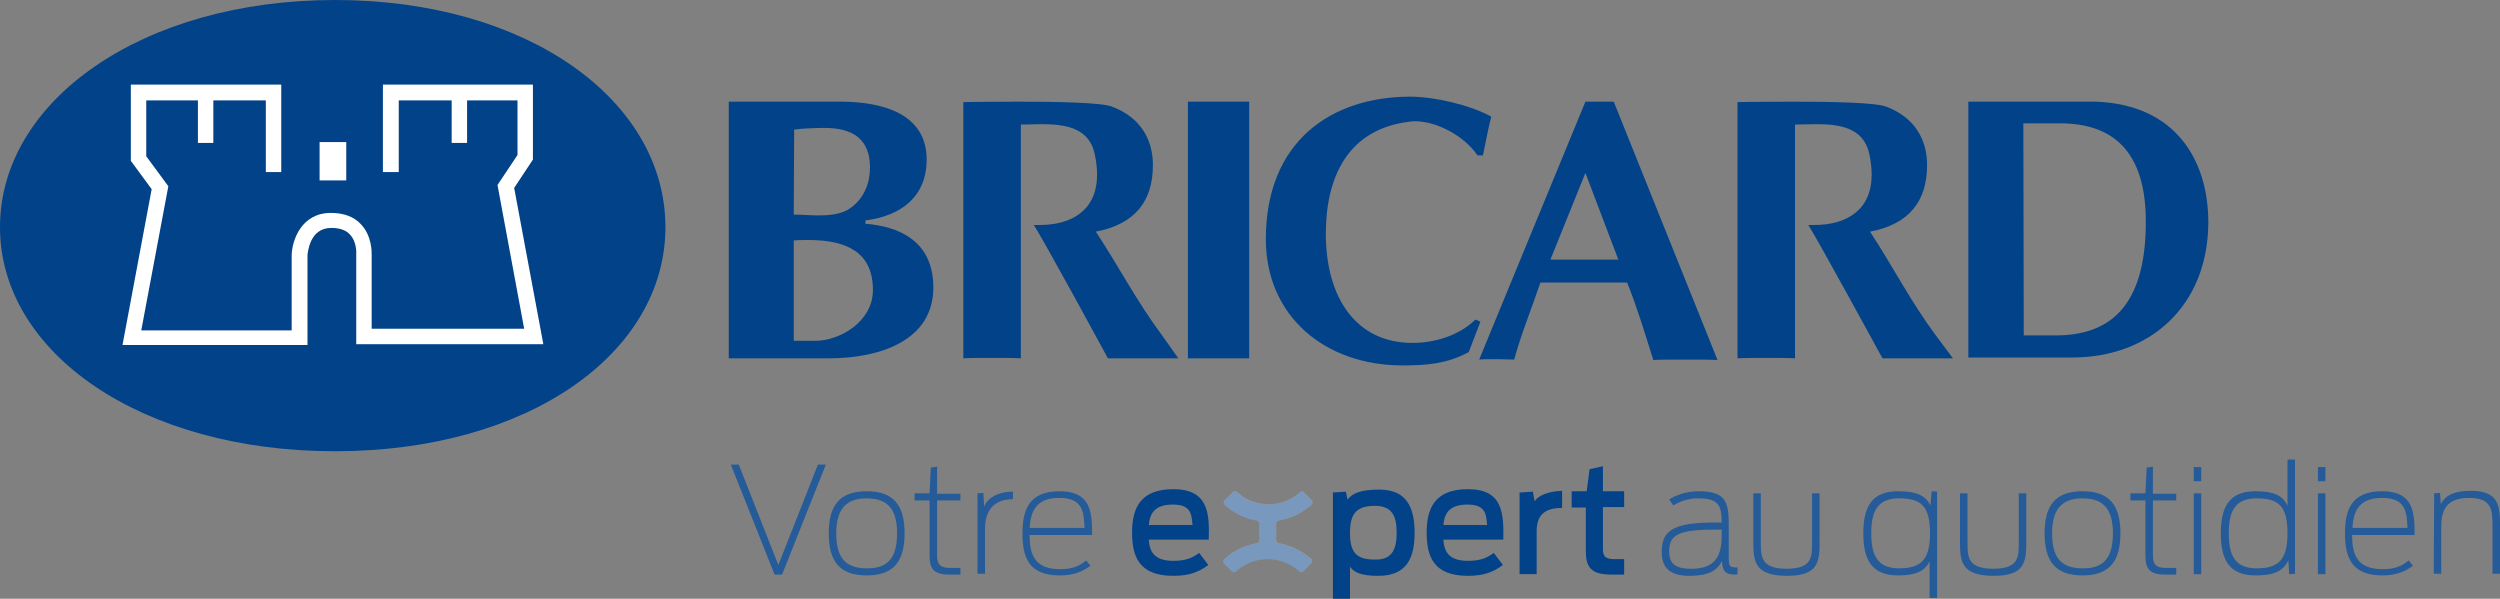 <?xml version="1.0" encoding="UTF-8"?>
<svg xmlns="http://www.w3.org/2000/svg" xmlns:xlink="http://www.w3.org/1999/xlink" version="1.1" id="layer" x="0px" y="0px" viewBox="0 0 600 143.7" style="enable-background:new 0 0 600 143.7;" xml:space="preserve">
<rect x="0" y="0" width="600" height="143.7" fill="#808080" stroke="none"/>
<style type="text/css">
	.st0{fill:#969696;}
	.st1{fill:#014289;}
	.st2{fill:#FFFFFF;}
	.st3{fill:#245B98;}
	.st4{fill:#7899BD;}
</style>
<g>
	<path class="st0" d="M312.5,117.9L312.5,117.9l0.3,0.1l1.1,1.1l1.1,1.1v0.7c-2.3,2.2-5.2,3.6-8.3,4l-0.4,0.5v4.4l0.4,0.5   c3,0.5,5.8,1.8,8.2,4v0.7l-1.1,1.1l-1.1,1.1h-0.6c-0.5-0.4-1-0.8-1.5-1.2c-1.9-1.2-4.1-1.9-6.3-1.9c-2.2,0-4.4,0.6-6.3,1.9   c-0.5,0.3-1,0.7-1.5,1.2h-0.6l-1.1-1.1l-1.1-1.1v-0.7c2.3-2.2,5.2-3.5,8.2-4l0.4-0.5v-4.4l-0.4-0.5c-3-0.5-5.9-1.9-8.1-4v-0.7   l2.3-2.3h0.6c0.5,0.4,1,0.8,1.5,1.2c1.8,1.2,4,1.9,6.3,1.9s4.4-0.7,6.3-1.9c0.5-0.3,1-0.7,1.5-1.2L312.5,117.9"></path>
</g>
<g>
	<path class="st1" d="M190.5,51.5L190.5,51.5c1.8,0,3.9,0.2,5.9,0.2c2.9,0,5.8-0.3,7.9-1.9c3.2-2.4,4.5-6,4.5-9.6   c0-6.7-4-9.5-10.9-9.5c-1.6,0-5.2,0.1-7.3,0.4L190.5,51.5 M190.5,81.8L190.5,81.8h5.2c5.7,0,13.8-4.5,13.8-12.2c0-9-6.2-12-15.5-12   c-1.1,0-2.3,0-3.5,0.1V81.8 M198.9,86h-24V24.4h26.8c10.5,0,20.7,3.1,20.7,13.9c0,8.7-5.9,13.5-14.7,14.6v0.8   c7.7,0.6,16.3,3.9,16.3,15.3C224,81.8,211.1,86,198.9,86"></path>
	<path class="st1" d="M282.8,86h-16.9c0,0-15.5-28.6-17.8-32c0.5,0,0.9,0,1.4,0c7.8,0,13.8-3.6,13.8-12.1c0-1.5-0.2-3.3-0.6-5.1   c-1.4-6.2-7.2-7-12.7-7c-1.8,0-3.5,0.1-5,0.1V86c-1.3-0.1-4.1-0.1-6.9-0.1c-2.8,0-5.6,0-6.9,0.1V24.5c0,0,6-0.1,13.2-0.1   c9.1,0,20.1,0.2,22.5,1.2c6.9,2.6,9.8,8,9.8,14c0,8.7-4.3,14.2-13.7,16c5.6,8.5,9.8,16.7,15.9,24.9L282.8,86"></path>
	<path class="st1" d="M468.7,86h-16.9c0,0-15.6-28.6-17.8-32c0.5,0,1,0,1.4,0c7.8,0,13.8-3.6,13.8-12.1c0-1.5-0.2-3.3-0.6-5.1   c-1.4-6.2-7.2-7-12.7-7c-1.8,0-3.5,0.1-5.1,0.1V86c-1.3-0.1-4.1-0.1-6.9-0.1s-5.7,0-6.9,0.1V24.5c0,0,6-0.1,13.2-0.1   c9.1,0,20,0.2,22.5,1.2c6.9,2.6,9.8,8,9.8,14c0,8.7-4.3,14.2-13.7,16c5.6,8.5,9.7,16.7,15.8,24.9L468.7,86"></path>
	<path class="st1" d="M336.6,87.7L336.6,87.7c-18.7,0-32.8-11.9-32.8-30.3c0-23.5,15.7-34.2,34.7-34.2c5.7,0,14.4,2,19.4,4.8   c-0.8,3.1-1.3,6.1-2,9.3h-1.3c-3-4.5-9.6-8.2-15-8.2c-0.5,0-0.9,0-1.3,0.1c-15.1,1.8-20.1,13.7-20.1,26.9   c0,15.4,7.3,26.2,20.8,26.2c5.4,0,11.2-1.8,15.1-5.6l1.2,0.5l-2.8,7.3C347.3,87.3,342.5,87.7,336.6,87.7"></path>
	<path class="st1" d="M372.1,62.3L372.1,62.3h16.3l-7.9-20.8L372.1,62.3 M412.2,86.4c-1.3-0.1-4.5-0.1-7.7-0.1s-6.4,0-7.7,0.1   c-2.1-6.6-3.9-12.7-6.3-18.6h-20.8c-2.3,6.8-4.6,12.3-6.3,18.5c-0.7,0-2.5-0.1-4.2-0.1c-1.8,0-3.5,0-4.2,0.1l25.5-61.9h6.8   L412.2,86.4"></path>
	<path class="st1" d="M485.7,80.5L485.7,80.5h7.6c12.4,0,21.7-6.2,21.7-27.3c0-16.9-7.9-23.6-20.6-23.6h-8.8L485.7,80.5 M497.4,85.8   h-25V24.4H503c19.2,0.7,27,14.1,27,29C529.9,73.7,515.7,85.8,497.4,85.8"></path>
</g>
<g>
	<rect x="285.1" y="24.4" class="st1" width="14.7" height="61.6"></rect>
	<path class="st1" d="M80.4,0C34.1,0,0,24.2,0,54.5c0,30.3,34.1,53.8,80.4,53.8s79.3-23.5,79.3-53.8C159.7,24.2,126.8,0,80.4,0"></path>
</g>
<g>
	<rect x="76.7" y="34.1" class="st2" width="6.4" height="9.2"></rect>
	<path class="st2" d="M85.5,82.6V60.9c0,0,0.2-2.8-1.5-4.6c-1-1.1-2.5-1.6-4.5-1.6c-5.3,0-5.6,6.1-5.7,6.4v21.7H29.4l7-37.4l-5-6.8   V20.3h36.1v21h-3.7V24.1H51.2v10.2h-3.7V24.1H35.1v13.4l5.3,7.2l-6.5,34.6H70V61.2c0.1-3.5,2.3-10.1,9.4-10.1   c3.1,0,5.6,0.9,7.3,2.8c2.6,2.8,2.5,6.7,2.5,7.3v17.7h36.6l-6.4-34.5l4.8-7.2V24.1h-12.1v10.2h-3.7V24.1H95.7v17.2h-3.8v-21h36v18   l-4.5,6.8l7,37.5H85.5z"></path>
</g>
<g>
	<polygon class="st3" points="175.4,111.5 177.3,111.5 186.8,135.6 196.3,111.5 198.2,111.5 187.7,137.9 185.9,137.9  "></polygon>
	<path class="st3" d="M198.9,128c0-6.7,2.6-10.1,9.1-10.1s9.1,3.4,9.1,10.1s-2.6,10.1-9.1,10.1C201.5,138.1,198.9,134.7,198.9,128    M215.3,128c0-5.6-2.1-8.4-7.3-8.4s-7.3,2.9-7.3,8.4c0,5.6,2,8.4,7.3,8.4C213.3,136.5,215.3,133.6,215.3,128"></path>
	<path class="st3" d="M219.5,118.4h3.6l0.3-6.2l1.5-0.2v6.5h5.6v1.6h-5.6v13c0,1.9,0.3,3.2,3.1,3.2h2.5v1.6h-2.7   c-4.1,0-4.7-1.8-4.7-4.7v-13.1h-3.6V118.4z"></path>
	<path class="st3" d="M234.6,118.4l1.4-0.1l0.2,3.3c0.7-1.9,3.1-3.6,6.9-3.6v1.8c-4.8,0-6.7,3-6.7,7.1v10.8h-1.8L234.6,118.4   L234.6,118.4z"></path>
	<path class="st3" d="M245.4,128c0-5.7,1.6-10.1,8.9-10.1c7.6,0,7.8,5.1,7.8,10.5h-15c0,4.7,1.2,8.2,7.3,8.2c3.3,0,4.8-0.9,6.3-2.1   l1,1.3c-1.8,1.3-3.9,2.3-7.3,2.3C246.8,138.1,245.4,133.7,245.4,128 M247.1,126.7h13.2c-0.2-3.9-0.4-7.2-6.1-7.2   C248.8,119.5,247.4,122.5,247.1,126.7"></path>
	<path class="st1" d="M271.7,127.8c0-5.6,1.8-10.4,9.9-10.4c8.4,0,8.7,5.8,8.5,12.1h-14.4c0.2,3.1,1.5,5.1,5.9,5.1   c3.2,0,4.7-0.8,6.2-1.9l2.2,2.9c-2.3,1.7-4.6,2.6-8.4,2.6C273.3,138.2,271.7,133.5,271.7,127.8 M275.7,126h10.5   c-0.2-2.8-0.5-4.9-4.7-4.9C277.3,121.1,276,123,275.7,126"></path>
	<path class="st1" d="M319.8,118.2l3.2-0.2l0.4,1.9c1.1-1.5,3.2-2.4,7.6-2.4c6.7,0,8.5,4.4,8.5,10.4c0,5.9-1.8,10.3-8.7,10.3   c-3.9,0-5.8-0.7-6.8-2.2v7.7h-4.1v-25.5H319.8z M335.2,127.9c0-3.9-1-6.5-5.2-6.5c-4.4,0-6,1.8-6,6.5s1.5,6.4,6,6.4   C334.1,134.4,335.2,131.8,335.2,127.9"></path>
	<path class="st1" d="M342.4,127.8c0-5.6,1.8-10.4,9.9-10.4c8.4,0,8.6,5.8,8.5,12.1h-14.4c0.2,3.1,1.5,5.1,5.9,5.1   c3.2,0,4.7-0.8,6.2-1.9l2.2,2.9c-2.3,1.7-4.6,2.6-8.4,2.6C344,138.2,342.4,133.5,342.4,127.8 M346.4,126h10.5   c-0.2-2.8-0.5-4.9-4.7-4.9C348,121.1,346.7,123,346.4,126"></path>
	<path class="st1" d="M364.7,118.2l3.2-0.2l0.4,2.3c0.8-1.3,3.2-2.4,6.6-2.5v4.1c-4.8,0-6.1,2.3-6.1,5.7v10.2h-4.1V118.2z"></path>
	<path class="st1" d="M377.3,117.9h3.5l0.7-5.3l3.2-0.7v6h5.1v3.8h-5.1v9.8c0,1.7,0.2,2.7,2.8,2.7h2.3v3.7c-0.6,0-2.4,0-3.1,0   c-4.9,0-6.1-1.8-6.1-5.7v-10.4h-3.4v-3.9H377.3z"></path>
	<path class="st3" d="M398.8,132.4c0-5.5,3.5-7,13.1-7h1.3c0-4.1-0.7-5.8-5.7-5.8c-2.5,0-4.6,0.9-5.9,1.7l-1-1.4c1.2-0.9,4-2,7-2   c6.4,0,7.3,2.3,7.3,7.9v7.8c0,2.3,0.1,2.6,2.1,2.6v1.6c-0.1,0.1-0.4,0.1-0.7,0.1c-2.3,0-3-1.1-3-3.3c-1.2,2.4-3.3,3.6-7.9,3.6   C400.2,138.2,398.8,135.7,398.8,132.4 M413.2,128.8v-1.7H412c-8.9,0-11.4,1.1-11.4,5.2c0,2.7,1.2,4.2,5.1,4.2   C411,136.6,413.2,134.1,413.2,128.8"></path>
	<path class="st3" d="M420.8,130.2v-11.8h1.8v11.8c0,3.4,0,6.3,6.2,6.3s6.1-2.9,6.1-6.4v-11.7h1.8v11.7c0,4.7-0.3,8.1-7.8,8.1   C421.2,138.2,420.8,134.8,420.8,130.2"></path>
	<path class="st3" d="M463.2,134.6c-1.3,2.5-3.3,3.5-7.7,3.5c-6.4,0-8.3-3.9-8.3-10.1s1.9-10.1,8.3-10.1c4.5,0,6.6,1,7.8,3.4   l0.3-3.4l1.3,0.1v25.5h-1.8v-8.9H463.2z M463.2,128c0-6.5-2.1-8.4-7.4-8.4c-5.2,0-6.7,3.1-6.7,8.4s1.5,8.4,6.7,8.4   C461,136.4,463.2,134.4,463.2,128"></path>
	<path class="st3" d="M470.4,130.2v-11.8h1.8v11.8c0,3.4,0,6.3,6.2,6.3s6.1-2.9,6.1-6.4v-11.7h1.8v11.7c0,4.7-0.3,8.1-7.8,8.1   C470.8,138.2,470.4,134.8,470.4,130.2"></path>
	<path class="st3" d="M490.7,128c0-6.7,2.6-10.1,9.1-10.1s9.1,3.4,9.1,10.1s-2.6,10.1-9.1,10.1C493.3,138.1,490.7,134.7,490.7,128    M507.1,128c0-5.6-2.1-8.4-7.3-8.4s-7.3,2.9-7.3,8.4c0,5.6,2,8.4,7.3,8.4C505.1,136.5,507.1,133.6,507.1,128"></path>
	<path class="st3" d="M511.3,118.4h3.6l0.3-6.2l1.5-0.2v6.5h5.6v1.6h-5.6v13c0,1.9,0.3,3.2,3.1,3.2h2.5v1.6h-2.7   c-4.1,0-4.7-1.8-4.7-4.7v-13.1h-3.6L511.3,118.4L511.3,118.4z"></path>
	<path class="st3" d="M526.5,112.1h1.8v3.4h-1.8V112.1z M526.5,118.4h1.8v19.4h-1.8V118.4z"></path>
	<path class="st3" d="M533,128c0-6.2,1.9-10.1,8.3-10.1c4.4,0,6.6,1,7.7,3.5v-11.1h1.8v27.4l-1.4,0.1l-0.2-3.3   c-1.3,2.6-3.4,3.6-7.9,3.6C534.9,138.1,533,134.2,533,128 M549,128c0-6.5-2.1-8.4-7.4-8.4c-5.2,0-6.7,3.1-6.7,8.4s1.5,8.4,6.7,8.4   S549,134.4,549,128"></path>
	<path class="st3" d="M556.3,112.1h1.8v3.4h-1.8V112.1z M556.3,118.4h1.8v19.4h-1.8V118.4z"></path>
	<path class="st3" d="M562.8,128c0-5.7,1.6-10.1,8.9-10.1c7.6,0,7.8,5.1,7.8,10.5h-15c0,4.7,1.2,8.2,7.3,8.2c3.3,0,4.8-0.9,6.3-2.1   l1,1.3c-1.8,1.3-3.9,2.3-7.3,2.3C564.3,138.1,562.8,133.7,562.8,128 M564.6,126.7h13.2c-0.2-3.9-0.4-7.2-6.1-7.2   C566.3,119.5,564.8,122.5,564.6,126.7"></path>
	<path class="st3" d="M584.2,118.4l1.4-0.1l0.2,2.7c0.8-1.7,2.6-3.2,7.2-3.2c6.4,0,7,3.2,7,8v11.9h-1.8V126c0-3.8-0.3-6.5-5.6-6.5   c-5.6,0-6.7,3-6.7,7.1v11.1h-1.8L584.2,118.4L584.2,118.4z"></path>
</g>
<g>
	<path class="st4" d="M312.5,117.9L312.5,117.9l-0.3,0.1c-0.5,0.4-1,0.8-1.5,1.2c-1.9,1.2-4,1.9-6.3,1.9s-4.4-0.7-6.3-1.9   c-0.5-0.3-1-0.7-1.5-1.2H296l-2.3,2.3v0.7c2.3,2.1,5.1,3.5,8.1,4l0.4,0.5v4.4l-0.4,0.5c-3,0.5-5.9,1.8-8.2,4v0.7l1.1,1.1l1.1,1.1   h0.6c0.5-0.4,1-0.8,1.5-1.2c1.9-1.2,4.1-1.9,6.3-1.9c2.2,0,4.4,0.6,6.3,1.9c0.5,0.3,1,0.7,1.5,1.2h0.6l1.1-1.1l1.1-1.1v-0.7   c-2.3-2.2-5.2-3.5-8.2-4l-0.4-0.5v-4.4l0.4-0.5c3.1-0.5,5.9-1.9,8.3-4v-0.7l-1.1-1.1l-1.1-1.1L312.5,117.9"></path>
</g>
</svg>
